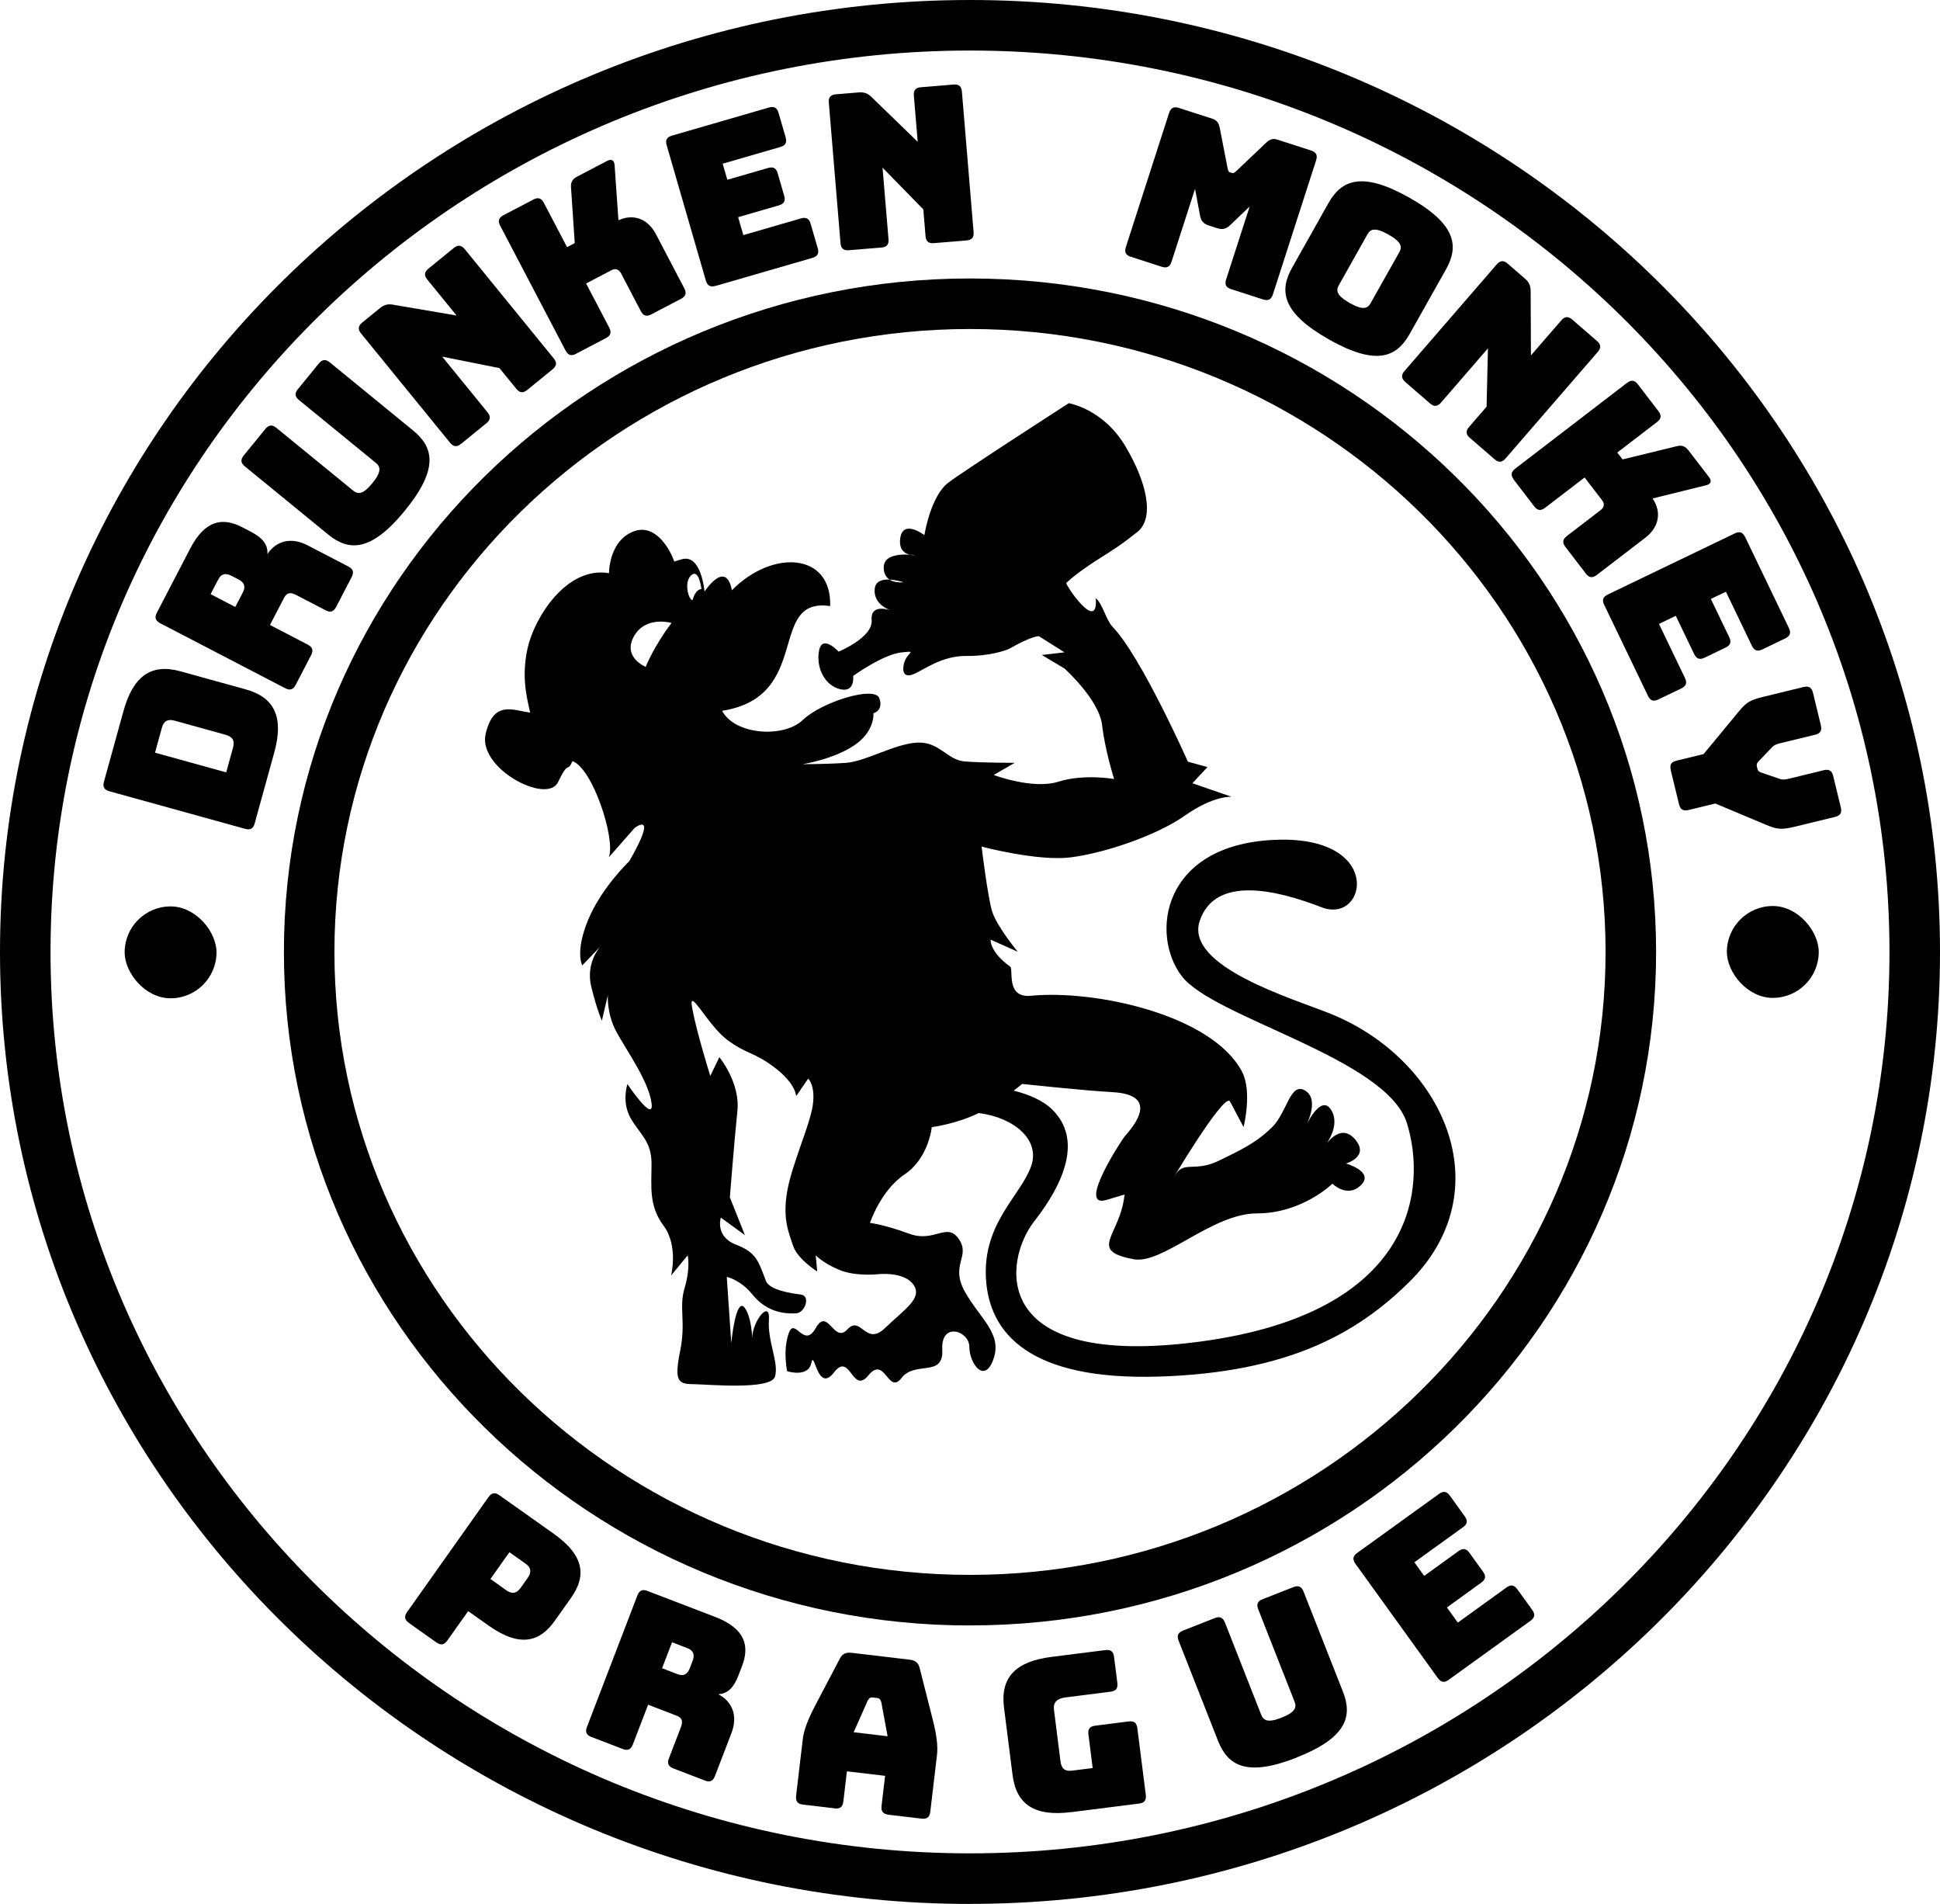 <?xml version="1.0" encoding="UTF-8"?>
<svg id="Layer_2" data-name="Layer 2" xmlns="http://www.w3.org/2000/svg" viewBox="0 0 383.96 376.73">
  <defs>
    <style>
      .cls-1 {
        fill-rule: evenodd;
      }
    </style>
  </defs>
  <g id="DM_Prague" data-name="DM Prague">
    <g>
      <path d="M191.98,321.63c-74.88,0-135.79-59.78-135.79-133.26S117.1,55.1,191.98,55.1s135.79,59.78,135.79,133.26-60.92,133.26-135.79,133.26ZM191.98,65.1c-69.36,0-125.79,55.3-125.79,123.26s56.43,123.26,125.79,123.26,125.79-55.3,125.79-123.26-56.43-123.26-125.79-123.26Z"/>
      <g>
        <path d="M50.41,162.92c-.29,1.04-.87,1.37-1.9,1.08l-26.85-7.43c-1.04-.29-1.37-.87-1.08-1.91l3.86-13.97c1.93-6.96,5.51-9.45,11.27-7.86l12.93,3.58c5.76,1.59,7.56,5.57,5.63,12.53l-3.86,13.97ZM44.77,152.83l1.36-4.93c.37-1.33-.08-2.12-1.49-2.51l-10.07-2.79c-1.37-.38-2.16.07-2.53,1.4l-1.36,4.93,14.09,3.9Z"/>
        <path d="M58.52,135.51c-.5.95-1.13,1.16-2.09.66l-24.72-12.85c-.95-.5-1.16-1.13-.66-2.09l6.6-12.7c2.97-5.72,6.5-6.17,10.28-4.21l1.75.91c2.14,1.11,3.39,2.44,3.24,4.4,1.75-2.63,4.73-3.41,7.93-1.74l8.09,4.2c.95.5,1.15,1.13.66,2.09l-3.07,5.91c-.5.95-1.13,1.16-2.09.66l-5.84-3.03c-1.14-.59-1.84-.47-2.39.6l-2.78,5.34,7.48,3.89c.95.5,1.15,1.13.66,2.09l-3.05,5.88ZM46.57,120.09l1.49-2.86c.69-1.34.11-2.08-.92-2.61l-1.3-.67c-1.03-.54-1.97-.59-2.67.75l-1.49,2.86,4.88,2.54Z"/>
        <path d="M80.15,101.02c-6.75,8.26-11.14,8.06-15.2,4.74l-16.48-13.47c-.83-.68-.9-1.35-.22-2.18l4.27-5.23c.68-.83,1.35-.9,2.18-.22l15.19,12.41c.9.73,1.89.88,3.8-1.45s1.59-3.31.69-4.04l-15.19-12.41c-.83-.68-.93-1.31-.22-2.18l4.13-5.06c.68-.83,1.35-.9,2.18-.22l16.48,13.47c4.06,3.32,5.13,7.58-1.61,15.84Z"/>
        <path d="M91.25,87.82c-.83.68-1.5.61-2.18-.22l-17.6-21.6c-.68-.83-.61-1.5.22-2.18l3.47-2.82c.87-.71,1.59-.91,2.7-.7l12.5,2.13-5.78-7.1c-.68-.83-.61-1.5.22-2.18l5-4.07c.83-.68,1.5-.61,2.18.22l17.6,21.6c.68.83.61,1.5-.22,2.18l-5,4.07c-.83.68-1.5.61-2.18-.22l-3.34-4.1-11.32-2.26,8.96,11c.68.83.61,1.5-.22,2.18l-5,4.07Z"/>
        <path d="M114.02,70c-.95.5-1.59.3-2.09-.65l-12.93-24.68c-.5-.95-.3-1.59.65-2.09l5.9-3.09c.95-.5,1.59-.3,2.09.65l4.59,8.76,1.52-.8-.73-10.93c-.1-1.11.26-1.74,1.25-2.25l5.87-3.07c.88-.46,1.42-.16,1.5.82l.76,10.91c2.94-1.34,5.8-.32,7.4,2.72l5.63,10.74c.5.95.3,1.59-.65,2.09l-5.87,3.07c-.95.5-1.59.3-2.09-.65l-3.89-7.43c-.44-.84-1.1-1.08-1.9-.66l-5.03,2.63,4.57,8.72c.5.95.3,1.59-.65,2.09l-5.9,3.09Z"/>
        <path d="M141.62,56.56c-1.03.3-1.62-.02-1.92-1.05l-7.75-26.76c-.3-1.03.02-1.62,1.06-1.92l19.16-5.55c1.03-.3,1.62.02,1.92,1.06l1.4,4.83c.3,1.03-.02,1.62-1.06,1.92l-11.4,3.3.92,3.18,8.05-2.33c1.03-.3,1.62.02,1.92,1.06l1.28,4.42c.3,1.03-.02,1.62-1.06,1.92l-8.05,2.33,1.03,3.55,11.4-3.3c1.03-.3,1.62.02,1.92,1.06l1.4,4.83c.3,1.03-.02,1.62-1.06,1.92l-19.16,5.55Z"/>
        <path d="M168.02,49.51c-1.07.09-1.58-.34-1.67-1.41l-2.31-27.77c-.09-1.07.34-1.58,1.41-1.67l4.46-.37c1.11-.09,1.82.15,2.62.95l9.1,8.82-.76-9.13c-.09-1.07.34-1.58,1.41-1.67l6.43-.53c1.07-.09,1.58.34,1.67,1.41l2.31,27.77c.09,1.07-.34,1.58-1.41,1.67l-6.43.53c-1.07.09-1.58-.34-1.67-1.41l-.44-5.27-8.07-8.26,1.18,14.14c.09,1.07-.34,1.58-1.41,1.67l-6.43.53Z"/>
        <path d="M223.83,50.83c-1.02-.33-1.33-.93-1-1.95l8.55-26.52c.33-1.02.93-1.33,1.95-1l6.59,2.12c.86.28,1.29.78,1.49,1.83l1.53,7.86c.13.58.19.83.51.93l.37.12c.33.11.52-.06.96-.46l5.79-5.5c.78-.74,1.42-.9,2.28-.62l6.63,2.14c1.02.33,1.33.93,1,1.95l-8.55,26.52c-.33,1.02-.93,1.33-1.95,1l-6.3-2.03c-1.06-.34-1.33-.92-1-1.95l4.65-14.41-3.85,3.68c-.79.78-1.53.95-2.59.61l-1.64-.53c-1.06-.34-1.56-.91-1.75-2.01l-.98-5.24-4.65,14.41c-.33,1.02-.93,1.33-1.95,1l-6.1-1.97Z"/>
        <path d="M263.07,67.19c-9.37-5.27-9.92-9.63-7.35-14.2l7.19-12.78c2.57-4.57,6.61-6.4,15.98-1.12,9.37,5.27,9.87,9.65,7.29,14.22l-7.19,12.78c-2.57,4.57-6.55,6.38-15.92,1.11ZM267.14,59.96c2.74,1.54,3.57,1.02,4.14.01l5.67-10.08c.55-.97.56-1.96-2.18-3.49-2.7-1.52-3.57-1.02-4.12-.05l-5.67,10.08c-.57,1.01-.54,2.01,2.16,3.53Z"/>
        <path d="M278.14,75.58c-.81-.7-.86-1.37-.16-2.18l18.24-21.07c.7-.81,1.37-.86,2.18-.16l3.38,2.93c.85.73,1.17,1.41,1.16,2.54l.06,12.68,6-6.92c.7-.81,1.37-.86,2.18-.16l4.88,4.22c.81.7.86,1.37.16,2.18l-18.24,21.07c-.7.81-1.37.86-2.18.16l-4.88-4.22c-.81-.7-.86-1.37-.16-2.18l3.46-4,.27-11.54-9.29,10.73c-.7.81-1.37.86-2.18.16l-4.88-4.22Z"/>
        <path d="M299.61,94.9c-.65-.85-.57-1.52.28-2.17l22.11-16.96c.85-.65,1.52-.57,2.17.29l4.06,5.29c.65.85.57,1.52-.29,2.17l-7.85,6.02,1.05,1.36,10.64-2.59c1.08-.29,1.75-.04,2.43.84l4.03,5.25c.6.78.4,1.37-.55,1.61l-10.62,2.62c1.83,2.66,1.31,5.66-1.42,7.76l-9.62,7.38c-.85.65-1.52.57-2.17-.29l-4.03-5.25c-.65-.85-.57-1.52.28-2.17l6.65-5.1c.75-.58.87-1.27.32-1.98l-3.46-4.5-7.81,5.99c-.85.65-1.52.57-2.17-.29l-4.06-5.29Z"/>
        <path d="M317.5,119.7c-.47-.97-.25-1.6.72-2.07l25.11-12.08c.97-.47,1.6-.24,2.07.72l8.65,17.98c.47.97.24,1.6-.72,2.07l-4.53,2.18c-.97.47-1.6.24-2.07-.72l-5.14-10.7-2.98,1.43,3.63,7.56c.47.97.25,1.6-.72,2.07l-4.15,1.99c-.97.47-1.6.24-2.07-.72l-3.63-7.56-3.33,1.6,5.14,10.7c.47.97.24,1.6-.73,2.07l-4.53,2.18c-.97.47-1.6.24-2.06-.72l-8.65-17.98Z"/>
        <path d="M330.68,152.38c-.26-1.09.09-1.62,1.14-1.87l5.35-1.3,7.01-8.48c1.4-1.71,2.16-2.21,4.75-2.84l8.02-1.95c1.04-.25,1.62.09,1.87,1.14l1.56,6.43c.25,1.04-.09,1.62-1.14,1.87l-6.85,1.67c-.58.14-1.17.28-1.66.8l-2.54,2.65c-.43.41-.58.72-.47,1.18l.1.42c.11.46.38.66.95.83l3.48,1.19c.68.23,1.26.09,1.85-.05l6.85-1.67c1.04-.25,1.62.09,1.87,1.14l1.51,6.23c.25,1.04-.09,1.62-1.14,1.87l-8.02,1.95c-2.59.63-3.51.5-5.53-.34l-10.15-4.26-5.31,1.29c-1.04.25-1.61-.09-1.87-1.14l-1.65-6.77Z"/>
      </g>
      <path d="M191.98,376.73C86.12,376.73,0,292.23,0,188.36S86.12,0,191.98,0s191.98,84.5,191.98,188.36-86.12,188.36-191.98,188.36ZM191.98,10C91.64,10,10,90.01,10,188.36s81.64,178.36,181.98,178.36,181.98-80.01,181.98-178.36S292.33,10,191.98,10Z"/>
      <rect x="24.67" y="179.35" width="18.18" height="18.18" rx="9.09" ry="9.09"/>
      <rect x="341.78" y="179.27" width="18.18" height="18.18" rx="9.09" ry="9.09"/>
      <path class="cls-1" d="M138.82,116.53s-.46-4.1-2.01-2.71c-1.55,1.4-.5,4.94.26,4.94,0,0,.46-2.08,1.75-2.22M132.93,123.27s-5.12-1.53-7.46,2.64c-2.33,4.17,2.33,6.04,2.33,6.04,0,0,1.56-4.03,5.12-8.69ZM124.48,170.48s-5.37,5.07-8.05,11.47c-2.68,6.4-1.19,9.07-1.19,9.07l3.58-3.73s-2.98,3.2-1.79,8c1.2,4.8,2.09,6.67,2.09,6.67l1.19-5.07s-.3,3.73,1.79,7.47c2.08,3.74,6.26,9.6,6.85,13.88.6,4.27-4.77-3.73-4.77-3.73,0,0-1.19,3.47.6,6.67,1.79,3.21,4.17,4.54,4.17,9.07s-.59,8.27,2.38,12.27c2.98,4,1.49,9.87,1.49,9.87l3.28-4s.6,2.4-.59,6.4c-1.2,4,.29,6.67-.9,12.54-1.19,5.87-.42,6.53,2.51,6.55,2.94.03,15.42,1.23,16.26-1.49.83-2.71-1.49-6.93-1.2-11.2.3-4.27-3.28.27-3.28,3.47s.29-3.47-1.49-5.87c-1.79-2.4-2.68,6.94-2.68,6.94l-.89-13.07s2.69.53,5.07,3.47c2.38,2.94,5.37,3.91,8.65,3.74,1.74-.09,2.96-3.46.94-3.72-2.04-.26-6.2-.9-6.9-2.68-1.49-3.81-1.79-5.61-5.96-7.21-4.17-1.6-2.98-5.34-2.98-5.34l4.77,3.47-2.98-7.47s.9-11.47,1.49-17.08c.6-5.6-3.57-10.67-3.57-10.67l-1.79,3.73s-2.68-8.54-3.57-13.34c-.9-4.8,2.98,3.21,6.85,6.14,3.88,2.93,5.36,2.4,9.54,5.6,4.17,3.2,4.17,5.6,4.17,5.6l2.38-3.47s1.49,1.33.9,5.33c-.6,4-4.17,11.73-5.07,17.07-.9,5.34.3,8.01,1.19,10.68.89,2.66,4.77,5.07,4.77,5.07l-.3-3.2s1.49,1.6,4.77,2.93c3.28,1.33,7.75.8,7.75.8,0,0,5.07-.53,6.86,2.14,1.79,2.66-1.79,4.8-5.66,8.53-3.87,3.74-4.77-2.67-7.45.27-2.68,2.93-3.87-4.54-6.26-.27-2.38,4.27-4.17-2.4-5.36,1.06-1.2,3.47-.3,7.48-.3,7.48,0,0,4.17,1.33,4.78-1.61.59-2.93,1.18,6.14,4.47,1.87,3.27-4.27,3.58,4.54,6.85.54,3.28-4,3.87,4.01,6.55.53,2.69-3.47,8.34,0,8.05-5.6-.3-5.6,5.36-3.73,5.36-.53s2.98,7.47,4.77,2.4c1.79-5.07-2.68-8-5.66-13.34-2.98-5.34,1.19-6.93-1.19-10.4-2.38-3.47-4.77.8-9.84-1.07-5.06-1.86-7.75-2.13-7.75-2.13,0,0,2.09-6.4,6.86-9.61,4.77-3.2,5.37-9.34,5.37-9.34,0,0,4.87-.62,9.29-2.79,6.93.86,12.25,5.26,10.37,10.53-2.08,5.86-9.54,11.2-8.94,22.14.59,10.93,8.64,20.27,34.27,19.47,25.62-.8,39.26-8.61,49.47-18.67,18.52-18.25,6.82-44.06-15.49-53.1-7.4-2.99-28.99-9.36-25.93-18.41,3.05-9.04,15.2-6.13,24.14-2.67,8.94,3.46,12.52-14.41-9.54-13.34-22.06,1.07-24.44,18.68-18.18,26.94,6.26,8.27,40.55,16.22,44.57,29.08,4.01,12.86,1.66,37.5-40.69,43.22-42.35,5.71-39.12-16.04-33.07-23.75,6.03-7.72,9.53-16.27,3.57-22.14-1.83-1.81-4.64-2.98-7.63-3.74,1.14-.85,1.67-1.32,1.67-1.32,0,0,12.52,1.33,17.58,1.6,2.39.13,10.04.63,2.69,8.81-.3.33-9.63,14.34-3.58,12.54l3.58-1.07c-.79,8.16-7.47,11.06,1.79,12.8,5.75,1.09,15.5-9.07,24.44-9.07s14.91-5.87,14.91-5.87c0,0,2.98,2.94,5.66.27,2.68-2.67-2.98-4.27-2.98-4.27,0,0,4.77-1.33,1.79-4.8-2.98-3.47-5.96,1.33-5.96,1.33,0,0,3.28-4,1.2-7.2-2.09-3.2-5.07,3.47-5.07,3.47,0,0,2.98-5.34,0-7.21-2.98-1.87-3.58,4.27-6.56,7.21-3.22,3.17-6.3,4.57-10.54,6.64-4.71,2.3-6.9.03-8.54,2.69-2.29,3.71,9.63-16.48,10.73-14.41l2.69,5.07s1.76-7.01-.3-10.94c-5.89-11.26-29.04-16.28-41.83-15.04-5,.48-3.35-5.25-4.07-5.77-4.11-2.97-3.87-5.34-3.87-5.34l5.37,2.4s-4.18-5.07-5.07-8c-.89-2.94-2.08-12.81-2.08-12.81,0,0,11.03,2.94,17.58,2.14,6.55-.8,16.99-4.27,22.65-8.27,5.67-4,9.24-3.73,9.24-3.73l-7.75-2.67,2.98-3.2-3.87-1.07s-9.24-20.81-14.9-26.68c-1.33-1.38-1.96-4.57-3.34-5.67.54,6.7-5.33-1.59-5.85-2.98,0,0,1.83-1.85,6.02-4.51,4.17-2.67,4.47-2.79,8.02-5.57,3.54-2.78,1.95-9.92-2.43-17.18-4.39-7.25-11.1-8.34-11.1-8.34,0,0-20.22,13.02-23.8,15.69-3.57,2.67-4.77,10.41-4.77,10.41,0,0-4.17-3.2-4.77.53-.6,3.73,2.98,3.47,2.98,3.47,0,0-6.26-1.06-6.26,2.4s3.87,2.93,3.87,2.93c0,0-5.37-1.87-5.66,1.34-.3,3.2,3.28,4.26,3.28,4.26,0,0-4.18-1.6-3.88,1.87.29,3.47-6.54,6.25-6.54,6.25,0,0-3.29-3.58-3.89-.11-.6,3.47,1.27,6.89,4.24,7.56,2.97.67,2.53-2.64,2.53-2.64,0,0,5.92-4.28,9.62-4.66,3.71-.38.35-.01.3,3.2-.01.61.17,1.89,2.08,1.09,1.92-.79,5.58-3.66,10.45-3.58,4.16.07,7.76-1.02,8.63-1.52,4.17-2.4,5.67-2.4,5.67-2.4l5.07,3.2-4.47.53,4.47,2.67s6.85,6.14,7.45,11.2c.59,5.07,2.38,10.67,2.38,10.67,0,0-5.96-1.07-11.03.53-5.06,1.6-12.81-1.33-12.81-1.33l4.17-2.4s-6.26,0-9.84-.27c-3.58-.26-5.06-4-9.54-3.73-4.47.27-10.13,3.73-14.01,4-3.87.27-8.64.27-8.64.27,0,0,6.08-.92,10.25-3.72,4.18-2.81,3.81-6.36,3.81-6.36,0,0,2.07-.54,1.16-3-.91-2.46-11.34.71-15.14,4.33-3.8,3.63-13.45,2.97-15.97-1.82,18-2.79,8.81-22.55,21.39-20.72.31-10.68-11.53-11.2-19.45-3.13-1.22-6.24-5.42.27-5.42.27,0,0-.6-7.47-4.47-6.41-.56.15-1.06.32-1.52.47-.79-2.37-3.6-7.37-7.72-6.08-4.11,1.29-5.15,5.88-5.19,8.37-8.47-1.45-14.84,8.95-16.13,14.9-1.29,5.95-.03,10,.51,12.68-3.31-.4-7.23-2.56-8.8,4.24-1.58,6.8,12.17,14.04,14.33,9.52,2.16-4.52,1.77-1.71,2.86-4.15,4,1.43,8.56,15.38,7.2,19.02l5.07-5.77s4.92-3.84-1.03,6.56Z"/>
      <g>
        <path d="M80.94,321.13c-.88-.62-.99-1.28-.37-2.16l16.11-22.74c.62-.88,1.28-.99,2.16-.37l10.74,7.61c6.39,4.52,6.32,8.64,3.43,12.71l-3.18,4.49c-2.88,4.07-6.74,5.5-13.13.98l-4.04-2.86-4.13,5.82c-.62.88-1.28.99-2.16.37l-5.44-3.85ZM97.06,312.43l3.16,2.24c1.37.97,2.22.36,2.87-.55l1.32-1.86c.65-.91.94-1.92-.43-2.89l-3.16-2.24-3.75,5.3Z"/>
        <path d="M117.06,343.7c-1-.39-1.28-1-.89-2l9.98-26.01c.39-1,1-1.28,2-.89l13.37,5.13c6.02,2.31,6.86,5.77,5.34,9.74l-.71,1.85c-.86,2.25-2.04,3.64-4,3.71,2.81,1.45,3.92,4.31,2.62,7.68l-3.27,8.51c-.39,1-1,1.28-2,.89l-6.22-2.39c-1-.39-1.28-1-.89-2l2.36-6.14c.46-1.2.26-1.88-.86-2.31l-5.62-2.16-3.02,7.87c-.39,1-1,1.28-2,.89l-6.18-2.37ZM131.04,330.09l3.01,1.16c1.4.54,2.07-.12,2.49-1.21l.52-1.36c.42-1.08.36-2.03-1.04-2.57l-3.01-1.16-1.97,5.14Z"/>
        <path d="M165.2,357.81l-6.28-.74c-1.07-.13-1.48-.65-1.36-1.72l1.33-11.27c.2-1.71.97-3.78,2.47-6.64l4.86-9.25c.46-.94,1.19-1.29,2.34-1.15l11.49,1.36c1.11.13,1.74.64,1.97,1.66l2.57,10.13c.8,3.13,1.06,5.32.86,7.03l-1.33,11.27c-.13,1.07-.65,1.48-1.72,1.36l-6.45-.76c-1.15-.14-1.61-.67-1.48-1.73l.71-5.98-7.56-.89-.71,5.98c-.13,1.07-.65,1.48-1.72,1.36ZM168.97,342.76l6.7.79-1.24-6.73c-.15-.54-.38-.78-.73-.82l-1.07-.13c-.34-.04-.62.14-.9.63l-2.77,6.25Z"/>
        <path d="M212,358.56c-7.17.91-10.85-1.44-11.6-7.37l-1.69-13.31c-.75-5.93,2.22-9.12,9.39-10.03l10.66-1.35c1.07-.14,1.6.28,1.73,1.34l.65,5.16c.14,1.07-.27,1.6-1.34,1.73l-8.87,1.13c-1.79.23-2.52,1.01-2.33,2.46l1.29,10.2c.18,1.45.9,2.01,2.23,1.84l4.14-.52-.84-6.65c-.14-1.07.27-1.6,1.34-1.73l6.61-.84c1.07-.14,1.6.27,1.73,1.34l1.67,13.18c.14,1.07-.27,1.6-1.34,1.73l-13.44,1.7Z"/>
        <path d="M256.65,347.76c-9.92,3.91-13.65,1.59-15.58-3.3l-7.8-19.81c-.39-1-.13-1.61.87-2.01l6.28-2.47c1-.39,1.61-.13,2.01.87l7.18,18.25c.43,1.08,1.22,1.69,4.02.59,2.84-1.12,3.01-2.11,2.58-3.19l-7.18-18.25c-.39-1-.17-1.6.87-2.01l6.08-2.39c1-.39,1.61-.13,2.01.87l7.8,19.81c1.92,4.88.77,9.12-9.15,13.03Z"/>
        <path d="M286.73,332.38c-.87.63-1.53.52-2.16-.35l-16.3-22.6c-.63-.87-.52-1.53.35-2.16l16.18-11.67c.87-.63,1.53-.52,2.16.35l2.94,4.08c.63.87.52,1.53-.35,2.16l-9.62,6.94,1.94,2.69,6.8-4.91c.87-.63,1.53-.52,2.16.35l2.69,3.73c.63.87.52,1.53-.35,2.16l-6.8,4.91,2.16,3,9.62-6.94c.87-.63,1.53-.52,2.16.35l2.94,4.08c.63.87.52,1.53-.35,2.16l-16.18,11.67Z"/>
      </g>
    </g>
  </g>
</svg>